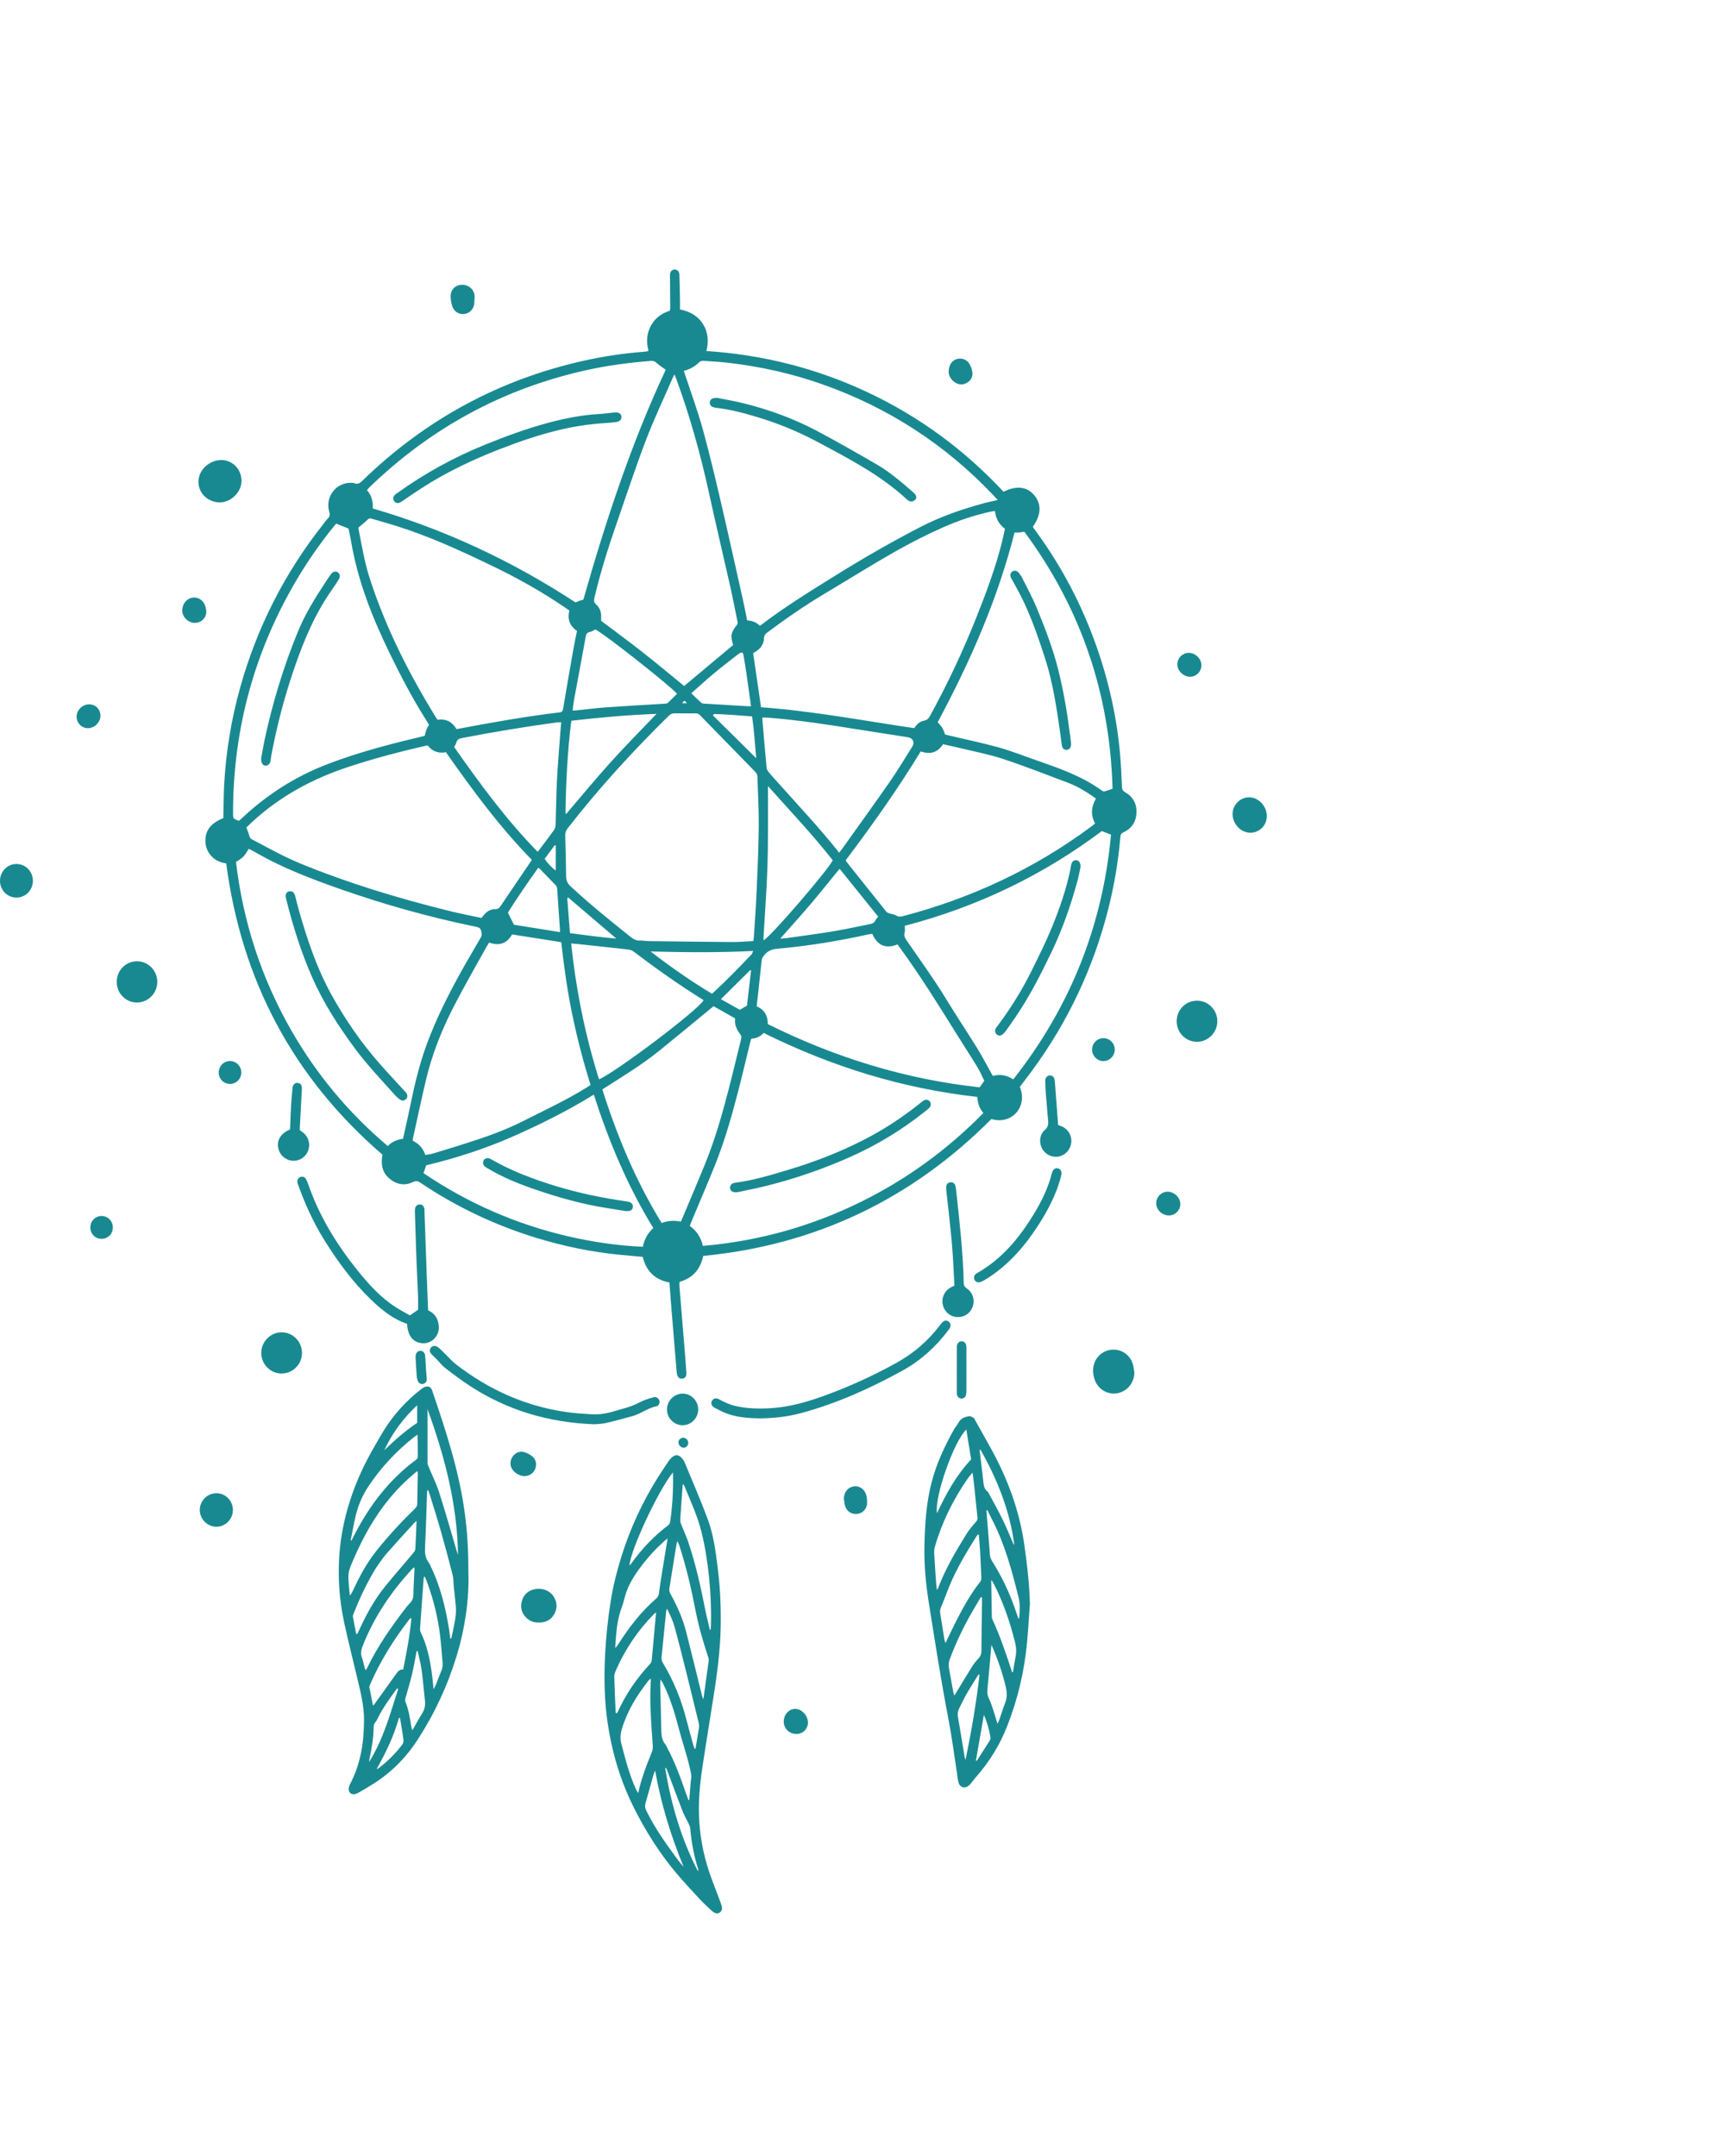 <svg xmlns="http://www.w3.org/2000/svg" width="64" height="80" viewBox="0 0 64 80" fill="none"><path d="M25.311 26.095C25.367 26.095 25.422 26.095 25.483 26.095C25.39 25.977 25.39 25.977 25.311 26.095ZM20.208 31.866C20.291 32.008 20.526 32.251 20.619 32.3C20.619 31.995 20.619 31.685 20.619 31.374C20.607 31.37 20.594 31.366 20.582 31.362C20.457 31.531 20.332 31.7 20.208 31.866ZM27.713 37.316C27.764 36.886 27.815 36.447 27.866 36.008C27.858 36.003 27.848 35.998 27.839 35.993C27.479 36.349 27.119 36.705 26.746 37.075C26.993 37.215 27.224 37.344 27.448 37.47C27.536 37.419 27.61 37.376 27.713 37.316ZM28.056 28.133C28.011 27.592 27.975 27.088 27.904 26.582C27.421 26.551 26.955 26.5 26.486 26.496C26.475 26.514 26.463 26.53 26.452 26.547C26.978 27.066 27.503 27.586 28.056 28.133ZM21.147 34.625C21.731 34.701 22.285 34.777 22.867 34.827C22.259 34.307 21.675 33.809 21.091 33.311C21.088 33.309 21.08 33.31 21.075 33.311C21.07 33.312 21.066 33.315 21.046 33.325C21.079 33.751 21.113 34.182 21.147 34.625ZM27.864 26.204C27.805 25.788 27.751 25.386 27.693 24.986C27.662 24.768 27.628 24.551 27.589 24.335C27.563 24.191 27.526 24.18 27.405 24.263C27.387 24.275 27.369 24.288 27.352 24.301C27.057 24.535 26.758 24.761 26.47 25.002C26.194 25.232 25.93 25.476 25.648 25.724C25.779 25.85 25.894 25.965 26.015 26.074C26.044 26.099 26.094 26.108 26.134 26.11C26.659 26.143 27.184 26.173 27.708 26.203C27.756 26.206 27.803 26.204 27.864 26.204ZM20.775 34.586C20.775 34.529 20.776 34.507 20.775 34.486C20.741 33.988 20.704 33.488 20.673 32.989C20.669 32.915 20.637 32.867 20.59 32.819C20.414 32.639 20.241 32.458 20.065 32.277C20.04 32.251 20.011 32.229 19.973 32.196C19.573 32.756 19.189 33.312 18.844 33.863C18.922 34.02 18.987 34.152 19.067 34.313C19.613 34.4 20.184 34.492 20.775 34.586ZM24.14 35.306C24.874 35.874 25.626 36.4 26.417 36.874C26.933 36.404 27.408 35.912 27.879 35.417C27.905 35.39 27.915 35.346 27.943 35.286C26.658 35.352 25.401 35.336 24.14 35.306ZM31.15 32.236C30.783 32.685 30.436 33.122 30.075 33.547C29.713 33.974 29.336 34.388 28.949 34.827C29.025 34.823 29.074 34.824 29.121 34.818C29.717 34.732 30.315 34.656 30.91 34.558C31.37 34.482 31.826 34.378 32.284 34.289C32.367 34.272 32.435 34.243 32.475 34.157C32.497 34.109 32.538 34.07 32.581 34.013C32.106 33.422 31.632 32.835 31.15 32.236ZM24.357 26.489C23.28 26.529 22.242 26.624 21.202 26.743C21.195 26.781 21.189 26.807 21.185 26.834C21.053 27.927 20.999 29.027 20.981 30.128C20.981 30.155 20.995 30.183 21.001 30.209C21.545 29.572 22.069 28.933 22.622 28.32C23.174 27.706 23.756 27.12 24.357 26.489ZM21.245 26.366C21.309 26.363 21.341 26.363 21.374 26.359C21.758 26.32 22.14 26.271 22.524 26.244C23.233 26.194 23.943 26.155 24.653 26.111C24.694 26.108 24.747 26.107 24.774 26.082C24.894 25.973 25.006 25.856 25.121 25.742C24.737 25.341 22.431 23.529 22.09 23.355C22.021 23.388 21.956 23.437 21.884 23.45C21.787 23.469 21.752 23.516 21.734 23.612C21.59 24.406 21.439 25.2 21.293 25.994C21.271 26.111 21.262 26.231 21.245 26.366ZM28.493 29.169C28.493 29.346 28.493 29.482 28.493 29.618C28.489 30.46 28.502 31.302 28.474 32.142C28.447 33.01 28.379 33.877 28.329 34.744C28.326 34.79 28.329 34.836 28.329 34.891C28.594 34.759 30.741 32.261 30.896 31.921C30.151 30.972 29.322 30.097 28.493 29.169ZM16.849 27.718C17.801 29.073 18.776 30.41 19.945 31.603C19.97 31.575 19.989 31.557 20.005 31.537C20.189 31.292 20.375 31.048 20.554 30.799C20.589 30.75 20.611 30.681 20.613 30.619C20.632 30.064 20.636 29.508 20.664 28.954C20.694 28.367 20.745 27.781 20.788 27.194C20.797 27.066 20.809 26.938 20.821 26.799C20.755 26.802 20.707 26.801 20.659 26.807C19.482 26.964 18.311 27.161 17.145 27.385C17.031 27.407 16.955 27.44 16.927 27.562C16.916 27.614 16.88 27.66 16.849 27.718ZM22.225 40.05C22.898 39.751 25.89 37.485 26.104 37.117C26.096 37.11 26.089 37.101 26.08 37.096C25.191 36.544 24.339 35.939 23.504 35.306C23.451 35.266 23.378 35.242 23.311 35.233C22.686 35.162 22.061 35.096 21.435 35.029C21.358 35.02 21.28 35.015 21.192 35.008C21.371 36.736 21.711 38.41 22.225 40.05ZM31.128 31.643C31.174 31.586 31.203 31.554 31.228 31.519C31.822 30.685 32.424 29.856 33.007 29.015C33.304 28.588 33.572 28.14 33.849 27.7C33.946 27.545 33.869 27.386 33.69 27.357C33.047 27.256 32.404 27.158 31.761 27.055C30.733 26.889 29.703 26.733 28.664 26.643C28.542 26.632 28.419 26.627 28.291 26.619C28.288 26.655 28.283 26.677 28.285 26.698C28.336 27.294 28.386 27.892 28.442 28.489C28.448 28.548 28.486 28.612 28.526 28.659C28.645 28.802 28.771 28.938 28.896 29.077C29.632 29.9 30.388 30.706 31.079 31.569C31.092 31.587 31.103 31.606 31.128 31.643ZM15.712 43.53C17.373 44.653 19.167 45.434 21.102 45.88C22.007 46.088 22.922 46.222 23.85 46.262C23.907 45.98 24.031 45.758 24.238 45.567C23.287 44.019 22.591 42.358 22.031 40.617C21.047 41.225 20.038 41.726 19.01 42.179C17.98 42.632 16.909 42.976 15.812 43.24C15.782 43.328 15.75 43.421 15.712 43.53ZM24.548 45.38C24.786 45.288 25.021 45.28 25.256 45.33C25.272 45.299 25.284 45.281 25.293 45.26C25.585 44.562 25.884 43.866 26.169 43.164C26.522 42.292 26.783 41.39 27.019 40.48C27.185 39.842 27.336 39.2 27.495 38.56C27.517 38.474 27.503 38.413 27.439 38.34C27.368 38.257 27.321 38.145 27.286 38.038C27.261 37.963 27.275 37.876 27.27 37.786C27.003 37.635 26.734 37.483 26.474 37.336C25.803 37.888 25.143 38.434 24.479 38.974C23.809 39.517 23.071 39.96 22.347 40.424C22.9 42.164 23.589 43.821 24.548 45.38ZM28.486 38C30.979 39.239 33.591 40.048 36.347 40.346C36.406 40.262 36.456 40.191 36.519 40.103C36.436 39.938 36.362 39.759 36.263 39.597C36.004 39.172 35.73 38.755 35.467 38.331C34.802 37.26 34.133 36.191 33.393 35.172C33.361 35.128 33.328 35.085 33.297 35.044C32.891 35.208 32.564 35.11 32.363 34.651C32.322 34.657 32.279 34.658 32.238 34.667C31.114 34.917 29.979 35.103 28.832 35.204C28.609 35.223 28.452 35.303 28.329 35.475C28.296 35.52 28.266 35.577 28.26 35.632C28.214 36.032 28.175 36.431 28.132 36.831C28.113 36.998 28.092 37.166 28.072 37.337C28.36 37.466 28.489 37.69 28.486 38ZM35.066 27.255C35.116 27.267 35.173 27.282 35.23 27.296C35.832 27.439 36.44 27.563 37.036 27.729C37.505 27.86 37.962 28.04 38.423 28.201C39.28 28.501 40.139 28.794 40.887 29.339C40.911 29.357 40.95 29.374 40.975 29.367C41.073 29.341 41.167 29.304 41.277 29.267C41.181 25.73 40.096 22.555 38.004 19.73C37.931 19.741 37.873 19.754 37.814 19.759C37.751 19.762 37.688 19.759 37.641 19.759C37.008 22.258 35.986 24.566 34.79 26.798C34.85 26.87 34.914 26.931 34.959 27.005C35.003 27.078 35.029 27.164 35.066 27.255ZM37.594 40.051C39.695 37.382 40.91 34.362 41.22 30.971C41.094 30.921 40.989 30.88 40.88 30.837C38.672 32.495 36.23 33.659 33.568 34.353C33.568 34.446 33.585 34.528 33.564 34.598C33.529 34.713 33.567 34.793 33.629 34.885C34.133 35.614 34.655 36.333 35.117 37.092C35.487 37.7 35.884 38.292 36.258 38.899C36.45 39.21 36.618 39.538 36.798 39.858C36.808 39.876 36.82 39.894 36.838 39.923C37.101 39.848 37.351 39.894 37.594 40.051ZM15.783 42.857C15.89 42.836 15.983 42.827 16.07 42.801C16.475 42.679 16.879 42.553 17.282 42.426C18.013 42.195 18.734 41.941 19.421 41.593C20.202 41.197 20.997 40.828 21.745 40.367C21.799 40.334 21.853 40.298 21.912 40.26C21.639 39.391 21.413 38.519 21.23 37.636C21.048 36.753 20.922 35.861 20.823 34.96C20.21 34.864 19.607 34.769 18.999 34.673C18.803 35.02 18.513 35.105 18.148 34.975C18.116 35.026 18.084 35.071 18.058 35.118C17.66 35.838 17.249 36.551 16.87 37.28C16.406 38.173 16.031 39.105 15.8 40.089C15.631 40.806 15.479 41.526 15.32 42.245C15.314 42.27 15.317 42.298 15.315 42.328C15.542 42.436 15.694 42.608 15.783 42.857ZM25.029 13.896C25.001 13.939 24.987 13.957 24.979 13.976C24.638 14.762 24.269 15.536 23.964 16.335C23.576 17.35 23.239 18.385 22.881 19.412C22.564 20.325 22.273 21.247 22.052 22.19C22.028 22.291 22.037 22.359 22.12 22.432C22.259 22.553 22.313 22.72 22.303 22.906C22.301 22.95 22.303 22.993 22.303 23.035C22.828 23.431 23.355 23.819 23.87 24.224C24.383 24.627 24.885 25.048 25.383 25.454C25.986 24.95 26.591 24.443 27.2 23.934C27.095 23.586 27.113 23.48 27.34 23.187C27.377 23.14 27.369 23.099 27.359 23.05C27.272 22.63 27.193 22.208 27.099 21.79C26.836 20.622 26.559 19.457 26.303 18.286C25.992 16.861 25.602 15.46 25.102 14.091C25.081 14.035 25.06 13.98 25.029 13.896ZM40.661 29.633C40.613 29.598 40.575 29.568 40.535 29.541C40.25 29.347 39.955 29.17 39.634 29.049C38.827 28.743 38.021 28.428 37.203 28.158C36.688 27.987 36.152 27.887 35.625 27.759C35.415 27.708 35.203 27.663 34.989 27.616C34.781 27.935 34.496 28.001 34.16 27.883C33.303 29.29 32.357 30.619 31.379 31.919C31.391 31.944 31.394 31.961 31.404 31.974C31.898 32.595 32.392 33.216 32.889 33.834C32.916 33.868 32.968 33.882 33.012 33.896C33.089 33.922 33.178 33.924 33.243 33.966C33.332 34.022 33.412 34.019 33.504 33.994C36.037 33.327 38.374 32.24 40.488 30.669C40.535 30.635 40.578 30.597 40.628 30.557C40.46 30.237 40.486 29.932 40.661 29.633ZM12.473 19.429C12.427 19.484 12.38 19.538 12.336 19.593C11.868 20.18 11.437 20.793 11.051 21.439C9.447 24.126 8.645 27.04 8.646 30.18C8.646 30.372 8.647 30.372 8.83 30.448C8.838 30.451 8.85 30.45 8.873 30.453C8.918 30.41 8.971 30.363 9.022 30.316C9.944 29.458 10.988 28.798 12.161 28.35C13.213 27.948 14.297 27.654 15.391 27.393C15.516 27.364 15.641 27.332 15.757 27.304C15.78 27.218 15.793 27.147 15.819 27.082C15.844 27.017 15.882 26.956 15.915 26.895C15.893 26.856 15.875 26.822 15.855 26.79C15.329 25.967 14.876 25.101 14.449 24.223C13.809 22.906 13.273 21.551 13.027 20.094C12.999 19.928 12.96 19.763 12.93 19.614C12.77 19.55 12.631 19.493 12.473 19.429ZM13.294 19.581C13.306 19.642 13.319 19.723 13.335 19.803C13.445 20.353 13.539 20.906 13.711 21.441C14.308 23.293 15.18 25.011 16.197 26.658C16.208 26.676 16.225 26.689 16.243 26.71C16.554 26.66 16.781 26.791 16.933 27.048C16.952 27.049 16.957 27.051 16.962 27.05C18.226 26.812 19.492 26.584 20.769 26.433C20.861 26.422 20.879 26.372 20.893 26.292C21.019 25.544 21.148 24.797 21.28 24.05C21.317 23.835 21.365 23.622 21.408 23.412C21.13 23.22 21.047 22.966 21.123 22.655C21.062 22.613 21.009 22.575 20.956 22.538C20.099 21.953 19.198 21.449 18.265 21C17.104 20.441 15.935 19.9 14.703 19.516C14.403 19.421 14.099 19.338 13.797 19.249C13.745 19.233 13.698 19.224 13.649 19.273C13.544 19.374 13.429 19.464 13.294 19.581ZM19.732 31.906C18.537 30.685 17.528 29.315 16.544 27.911C16.27 27.964 16.04 27.884 15.876 27.667C15.85 27.666 15.838 27.662 15.828 27.664C14.848 27.887 13.879 28.142 12.924 28.457C11.591 28.897 10.378 29.551 9.339 30.515C9.269 30.581 9.199 30.649 9.141 30.706C9.183 30.822 9.227 30.918 9.252 31.018C9.268 31.085 9.3 31.124 9.357 31.151C9.397 31.169 9.435 31.191 9.473 31.211C10.012 31.495 10.544 31.793 11.108 32.026C12.901 32.766 14.749 33.324 16.627 33.791C17.037 33.894 17.452 33.973 17.864 34.062C17.898 34.019 17.924 33.984 17.951 33.951C18.063 33.819 18.202 33.733 18.374 33.736C18.477 33.737 18.527 33.688 18.579 33.61C18.93 33.087 19.285 32.566 19.639 32.044C19.666 32.004 19.693 31.963 19.732 31.906ZM33.917 27.018C34.01 26.883 34.125 26.767 34.286 26.739C34.406 26.718 34.459 26.649 34.511 26.553C35.154 25.377 35.724 24.168 36.22 22.921C36.583 22.009 36.929 21.089 37.17 20.133C37.213 19.964 37.247 19.793 37.285 19.622C37.061 19.455 36.946 19.239 36.914 18.961C36.851 18.97 36.799 18.976 36.748 18.987C36.146 19.117 35.563 19.315 35.002 19.562C34.383 19.837 33.775 20.146 33.184 20.482C32.309 20.979 31.456 21.517 30.59 22.032C29.854 22.47 29.153 22.959 28.466 23.47C28.39 23.526 28.349 23.582 28.346 23.683C28.338 23.881 28.24 24.038 28.079 24.151C28.035 24.182 27.988 24.208 27.943 24.236C28.041 24.906 28.137 25.568 28.235 26.243C30.143 26.381 32.015 26.738 33.917 27.018ZM26.079 46.23C28.133 46.053 30.077 45.512 31.922 44.605C33.626 43.768 35.144 42.666 36.485 41.298C36.334 41.123 36.271 40.928 36.26 40.702C33.468 40.391 30.838 39.571 28.333 38.328C28.198 38.472 28.045 38.533 27.875 38.542C27.861 38.581 27.851 38.606 27.844 38.632C27.689 39.267 27.54 39.904 27.375 40.537C27.138 41.452 26.878 42.361 26.525 43.238C26.247 43.93 25.951 44.616 25.663 45.305C25.638 45.364 25.618 45.425 25.593 45.492C25.852 45.673 26.005 45.921 26.079 46.23ZM27.951 34.919C27.958 34.855 27.967 34.807 27.97 34.759C28.004 34.21 28.047 33.662 28.07 33.112C28.106 32.294 28.143 31.474 28.151 30.655C28.157 30.045 28.118 29.435 28.102 28.825C28.1 28.739 28.061 28.68 28.006 28.624C27.326 27.928 26.646 27.233 25.968 26.535C25.917 26.483 25.862 26.468 25.794 26.469C25.538 26.471 25.283 26.473 25.029 26.468C24.939 26.466 24.877 26.496 24.814 26.558C23.48 27.869 22.218 29.248 21.066 30.729C21.002 30.812 20.969 30.892 20.971 30.998C20.986 31.505 20.999 32.011 21.004 32.517C21.006 32.67 21.054 32.78 21.169 32.888C21.886 33.554 22.647 34.166 23.41 34.776C23.513 34.859 23.617 34.904 23.75 34.901C23.863 34.898 23.977 34.919 24.091 34.921C25.117 34.934 26.143 34.948 27.168 34.955C27.423 34.956 27.677 34.932 27.951 34.919ZM8.756 31.984C9.019 34.207 9.695 36.286 10.8 38.22C11.742 39.869 12.938 41.3 14.388 42.526C14.545 42.356 14.738 42.288 14.953 42.254C15.044 41.837 15.139 41.431 15.223 41.022C15.379 40.252 15.561 39.489 15.833 38.749C16.184 37.798 16.638 36.898 17.129 36.016C17.356 35.608 17.596 35.209 17.827 34.805C17.852 34.76 17.88 34.703 17.873 34.657C17.839 34.436 17.822 34.423 17.606 34.376C17.585 34.372 17.564 34.369 17.542 34.364C15.888 34.02 14.263 33.564 12.668 33.005C11.571 32.62 10.483 32.211 9.471 31.622C9.393 31.575 9.311 31.536 9.232 31.495C9.052 31.787 9.023 31.817 8.756 31.984ZM21.643 22.251C22.477 19.321 23.418 16.455 24.699 13.721C24.576 13.631 24.457 13.554 24.353 13.46C24.289 13.402 24.228 13.385 24.148 13.392C23.324 13.456 22.508 13.565 21.701 13.747C18.637 14.437 15.977 15.888 13.707 18.081C13.677 18.111 13.651 18.145 13.615 18.186C13.788 18.385 13.848 18.619 13.829 18.867C16.519 19.65 19.013 20.824 21.354 22.354C21.398 22.335 21.447 22.31 21.498 22.292C21.548 22.275 21.601 22.263 21.643 22.251ZM25.369 13.76C25.396 13.84 25.418 13.902 25.439 13.964C25.652 14.617 25.891 15.262 26.073 15.923C26.321 16.817 26.533 17.721 26.744 18.625C27.023 19.823 27.288 21.026 27.557 22.227C27.616 22.488 27.666 22.752 27.721 23.021C27.91 23.026 28.064 23.1 28.19 23.214C28.22 23.198 28.236 23.192 28.248 23.183C29.098 22.531 30.006 21.971 30.913 21.406C31.976 20.742 33.059 20.116 34.172 19.543C34.921 19.157 35.711 18.889 36.519 18.668C36.673 18.627 36.831 18.596 37.016 18.554C36.959 18.491 36.922 18.447 36.882 18.405C35.078 16.493 32.939 15.11 30.474 14.247C29.351 13.854 28.198 13.597 27.02 13.462C26.713 13.426 26.404 13.409 26.095 13.389C26.047 13.387 25.983 13.402 25.949 13.434C25.789 13.59 25.608 13.704 25.369 13.76ZM26.091 46.602C25.98 47.099 25.715 47.416 25.209 47.568C25.209 47.628 25.205 47.693 25.21 47.757C25.278 48.591 25.348 49.425 25.416 50.258C25.434 50.478 25.448 50.697 25.464 50.917C25.466 50.95 25.467 50.984 25.462 51.016C25.448 51.095 25.4 51.143 25.321 51.155C25.244 51.167 25.178 51.139 25.145 51.067C25.122 51.019 25.11 50.962 25.105 50.909C25.035 50.064 24.965 49.22 24.896 48.376C24.875 48.118 24.857 47.861 24.837 47.589C24.307 47.489 23.972 47.17 23.847 46.637C23.556 46.611 23.276 46.587 22.996 46.56C21.956 46.458 20.936 46.247 19.936 45.944C18.386 45.473 16.935 44.787 15.588 43.88C15.503 43.823 15.439 43.804 15.338 43.854C15.044 44 14.754 43.966 14.493 43.769C14.233 43.572 14.13 43.298 14.173 42.97C14.179 42.932 14.184 42.894 14.19 42.845C10.894 40.004 8.964 36.402 8.393 32.036C8.147 32.003 7.931 31.9 7.778 31.688C7.68 31.551 7.627 31.397 7.622 31.227C7.61 30.821 7.811 30.549 8.288 30.355C8.288 30.305 8.288 30.247 8.289 30.188C8.297 29.83 8.298 29.473 8.317 29.116C8.383 27.891 8.582 26.689 8.912 25.509C9.534 23.284 10.559 21.266 11.985 19.46C12.046 19.382 12.103 19.301 12.171 19.23C12.239 19.158 12.245 19.09 12.216 18.994C12.05 18.438 12.473 17.89 13.044 17.915C13.076 17.916 13.112 17.914 13.14 17.927C13.273 17.987 13.355 17.924 13.45 17.832C15.78 15.57 18.52 14.082 21.673 13.382C22.406 13.219 23.146 13.108 23.894 13.052C23.932 13.05 23.97 13.044 24.007 13.038C24.022 13.035 24.036 13.025 24.06 13.013C23.978 12.7 23.986 12.394 24.141 12.103C24.295 11.81 24.539 11.629 24.853 11.528C24.857 11.49 24.866 11.453 24.866 11.416C24.863 11.031 24.86 10.646 24.857 10.261C24.857 10.238 24.854 10.216 24.856 10.195C24.864 10.081 24.925 10.008 25.019 10.001C25.118 9.993 25.201 10.063 25.206 10.186C25.219 10.515 25.222 10.845 25.229 11.175C25.231 11.279 25.229 11.383 25.229 11.484C26.021 11.627 26.401 12.291 26.209 13.025C28.306 13.163 30.311 13.668 32.215 14.568C34.122 15.469 35.794 16.701 37.232 18.247C37.716 18.005 38.11 18.056 38.381 18.386C38.648 18.713 38.63 19.112 38.318 19.548C38.367 19.617 38.419 19.692 38.472 19.766C39.4 21.043 40.126 22.428 40.657 23.917C41.131 25.244 41.436 26.609 41.559 28.014C41.593 28.408 41.609 28.805 41.627 29.2C41.632 29.292 41.655 29.346 41.74 29.394C42.031 29.559 42.179 29.821 42.165 30.156C42.152 30.491 41.987 30.745 41.683 30.883C41.569 30.934 41.571 31.016 41.563 31.107C41.487 31.975 41.342 32.831 41.132 33.675C40.58 35.885 39.632 37.904 38.288 39.731C38.142 39.93 37.992 40.125 37.843 40.322C37.84 40.325 37.84 40.331 37.839 40.337C38.136 41.053 37.549 41.751 36.783 41.522C33.819 44.501 30.259 46.197 26.091 46.602Z" fill="#198991"></path><path d="M14.258 53.812C14.643 53.438 15.043 53.088 15.478 52.795C15.478 52.579 15.478 52.374 15.478 52.143C14.954 52.634 14.55 53.18 14.258 53.812ZM13.978 65.632C14.008 65.631 14.02 65.634 14.026 65.629C14.368 65.365 14.678 65.069 14.935 64.718C14.966 64.677 14.975 64.605 14.968 64.551C14.943 64.35 14.908 64.15 14.875 63.95C14.864 63.882 14.852 63.814 14.84 63.746C14.827 63.744 14.815 63.742 14.802 63.741C14.617 64.407 14.322 65.025 13.978 65.632ZM14.773 62.668C14.764 62.662 14.755 62.654 14.745 62.647C14.724 62.67 14.7 62.691 14.682 62.717C14.449 63.042 14.212 63.363 14.032 63.724C14.003 63.783 13.976 63.847 13.933 63.894C13.874 63.956 13.863 64.024 13.862 64.103C13.856 64.49 13.794 64.869 13.711 65.246C13.704 65.279 13.703 65.313 13.693 65.382C14.23 64.521 14.479 63.586 14.773 62.668ZM15.496 61.267C15.484 61.267 15.471 61.267 15.458 61.268C15.399 61.564 15.35 61.862 15.28 62.155C15.209 62.449 15.117 62.737 15.039 63.028C15.029 63.063 15.028 63.107 15.041 63.139C15.157 63.432 15.21 63.74 15.257 64.05C15.263 64.089 15.277 64.127 15.298 64.205C15.433 63.971 15.542 63.769 15.663 63.575C15.755 63.428 15.785 63.275 15.766 63.105C15.723 62.722 15.693 62.338 15.641 61.957C15.609 61.724 15.545 61.497 15.496 61.267ZM15.263 60.054C15.251 60.05 15.241 60.046 15.231 60.041C15.213 60.06 15.194 60.078 15.178 60.098C14.599 60.851 14.098 61.651 13.721 62.528C13.709 62.556 13.702 62.592 13.707 62.621C13.748 62.84 13.793 63.057 13.838 63.283C13.86 63.267 13.874 63.259 13.883 63.248C14.154 62.871 14.426 62.493 14.695 62.115C14.76 62.023 14.826 61.937 14.958 61.948C15.087 61.313 15.204 60.689 15.263 60.054ZM15.758 58.505C15.749 58.507 15.739 58.509 15.729 58.51C15.726 58.529 15.72 58.548 15.719 58.567C15.673 59.187 15.627 59.807 15.585 60.428C15.581 60.479 15.592 60.538 15.615 60.584C15.831 61.023 15.933 61.494 16.006 61.974C16.039 62.194 16.057 62.416 16.087 62.678C16.125 62.607 16.148 62.572 16.163 62.534C16.236 62.351 16.303 62.164 16.38 61.983C16.421 61.882 16.43 61.783 16.419 61.676C16.398 61.452 16.381 61.227 16.361 61.002C16.292 60.197 16.112 59.418 15.829 58.663C15.809 58.608 15.782 58.558 15.758 58.505ZM15.862 52.29C15.862 52.955 15.861 53.621 15.863 54.287C15.863 54.334 15.886 54.382 15.903 54.426C16.035 54.746 16.191 55.057 16.296 55.385C16.527 56.107 16.733 56.838 16.948 57.563C16.961 57.609 16.978 57.653 16.993 57.696C16.965 55.817 16.497 54.035 15.862 52.29ZM15.492 53.234C15.431 53.276 15.403 53.292 15.378 53.311C14.71 53.839 14.133 54.449 13.66 55.166C13.423 55.526 13.269 55.909 13.178 56.325C13.167 56.374 13.155 56.421 13.146 56.469C13.101 56.697 13.056 56.925 13.011 57.152C13.022 57.155 13.031 57.158 13.042 57.162C13.075 57.094 13.109 57.027 13.144 56.96C13.71 55.857 14.445 54.897 15.443 54.16C15.47 54.14 15.501 54.101 15.501 54.072C15.502 53.804 15.496 53.537 15.492 53.234ZM15.379 58.178C15.37 58.174 15.359 58.17 15.35 58.166C15.327 58.188 15.302 58.209 15.28 58.233C14.51 59.069 13.88 59.995 13.461 61.063C13.401 61.214 13.372 61.349 13.428 61.504C13.47 61.623 13.493 61.749 13.526 61.87C13.534 61.903 13.551 61.933 13.57 61.979C13.592 61.942 13.605 61.925 13.614 61.906C14.011 61.08 14.533 60.338 15.09 59.618C15.163 59.524 15.268 59.445 15.309 59.339C15.352 59.233 15.336 59.101 15.342 58.98C15.356 58.713 15.367 58.445 15.379 58.178ZM15.454 56.434C15.4 56.482 15.375 56.501 15.354 56.525C15.035 56.877 14.713 57.226 14.399 57.584C14.156 57.86 13.948 58.162 13.77 58.485C13.522 58.931 13.306 59.392 13.122 59.869C13.109 59.905 13.086 59.945 13.092 59.978C13.13 60.197 13.174 60.416 13.218 60.641C13.247 60.624 13.26 60.621 13.264 60.613C13.286 60.569 13.307 60.524 13.328 60.48C13.587 59.914 13.882 59.37 14.272 58.886C14.616 58.461 14.977 58.05 15.328 57.631C15.364 57.588 15.406 57.532 15.409 57.479C15.429 57.145 15.439 56.81 15.454 56.434ZM16.706 60.798C16.718 60.8 16.73 60.8 16.741 60.801C16.762 60.709 16.784 60.617 16.803 60.524C16.866 60.218 16.941 59.912 16.911 59.595C16.889 59.354 16.86 59.114 16.836 58.873C16.821 58.726 16.827 58.574 16.791 58.433C16.655 57.895 16.511 57.36 16.36 56.826C16.227 56.362 16.081 55.901 15.94 55.44C15.924 55.386 15.898 55.336 15.877 55.283C15.85 55.314 15.846 55.335 15.845 55.355C15.822 56.037 15.804 56.718 15.77 57.4C15.759 57.616 15.772 57.812 15.911 57.986C15.941 58.024 15.957 58.073 15.979 58.117C16.334 58.85 16.526 59.632 16.657 60.431C16.677 60.554 16.69 60.676 16.706 60.798ZM15.49 54.586C15.444 54.62 15.417 54.637 15.393 54.657C15.06 54.933 14.755 55.237 14.477 55.57C13.901 56.263 13.468 57.041 13.113 57.867C12.906 58.348 12.908 58.349 12.947 58.885C12.955 58.989 12.968 59.094 12.978 59.199C13.031 59.151 13.054 59.103 13.077 59.054C13.323 58.532 13.587 58.021 13.947 57.567C14.398 57.001 14.887 56.472 15.405 55.968C15.458 55.917 15.479 55.869 15.48 55.799C15.485 55.425 15.494 55.05 15.501 54.676C15.502 54.655 15.496 54.634 15.49 54.586ZM17.378 58.352C17.408 59.302 17.265 60.374 16.95 61.417C16.613 62.533 16.127 63.58 15.492 64.557C15.033 65.265 14.451 65.834 13.733 66.263C13.598 66.344 13.463 66.427 13.326 66.505C13.28 66.532 13.229 66.558 13.177 66.57C13.025 66.604 12.919 66.507 12.938 66.349C12.945 66.296 12.966 66.243 12.991 66.195C13.381 65.451 13.505 64.648 13.506 63.819C13.508 63.285 13.374 62.774 13.253 62.26C13.089 61.571 12.915 60.884 12.766 60.191C12.591 59.376 12.533 58.547 12.589 57.714C12.637 57.015 12.777 56.331 12.992 55.664C13.22 54.956 13.534 54.286 13.909 53.645C14.011 53.47 14.108 53.292 14.214 53.12C14.592 52.499 15.073 51.973 15.644 51.531C15.682 51.502 15.726 51.475 15.771 51.46C15.892 51.42 15.99 51.467 16.031 51.588C16.535 53.065 17.024 54.546 17.238 56.103C17.331 56.783 17.378 57.444 17.378 58.352Z" fill="#198991"></path><path d="M24.71 65.599C24.7 65.603 24.689 65.608 24.678 65.611C24.901 66.942 25.268 68.226 25.893 69.428C25.906 69.405 25.911 69.383 25.905 69.365C25.747 68.865 25.652 68.354 25.606 67.832C25.601 67.774 25.573 67.717 25.548 67.664C25.477 67.516 25.39 67.375 25.331 67.223C25.139 66.733 24.959 66.237 24.773 65.745C24.755 65.696 24.732 65.647 24.71 65.599ZM24.306 65.701C24.287 65.749 24.262 65.795 24.248 65.844C24.148 66.198 24.054 66.553 23.95 66.906C23.92 67.009 23.932 67.092 23.979 67.187C24.3 67.842 24.72 68.43 25.149 69.012C25.215 69.102 25.291 69.184 25.362 69.27C24.888 68.117 24.527 66.937 24.306 65.701ZM24.968 54.633C24.418 55.304 23.365 57.574 23.358 58.09C23.376 58.069 23.392 58.054 23.404 58.038C23.798 57.486 24.256 56.999 24.796 56.591C24.832 56.563 24.857 56.503 24.866 56.454C24.889 56.314 24.904 56.171 24.918 56.029C24.966 55.575 24.979 55.12 24.968 54.633ZM25.544 66.796C25.554 66.794 25.564 66.79 25.574 66.788C25.591 66.57 25.608 66.351 25.625 66.133C25.633 66.039 25.66 65.943 25.645 65.854C25.611 65.655 25.561 65.457 25.508 65.262C25.408 64.902 25.293 64.547 25.198 64.186C25.041 63.59 24.869 63.001 24.59 62.449C24.572 62.414 24.548 62.38 24.508 62.318C24.502 62.407 24.493 62.461 24.495 62.515C24.508 63.081 24.525 63.647 24.535 64.213C24.538 64.405 24.563 64.584 24.692 64.735C24.716 64.763 24.726 64.802 24.745 64.836C25.042 65.383 25.25 65.967 25.454 66.553C25.483 66.634 25.514 66.715 25.544 66.796ZM26.337 60.475C26.347 60.473 26.358 60.472 26.367 60.47C26.37 60.418 26.375 60.365 26.376 60.312C26.393 59.713 26.368 59.114 26.306 58.517C26.247 57.954 26.162 57.395 26.026 56.845C25.876 56.239 25.612 55.678 25.376 55.104C25.371 55.093 25.355 55.086 25.342 55.076C25.335 55.092 25.328 55.101 25.328 55.11C25.297 55.538 25.265 55.965 25.238 56.393C25.234 56.45 25.252 56.511 25.273 56.565C25.355 56.775 25.453 56.978 25.526 57.19C25.811 58.028 26.001 58.892 26.172 59.76C26.22 59.999 26.282 60.236 26.337 60.475ZM22.843 63.563C22.858 63.565 22.872 63.568 22.887 63.57C22.898 63.554 22.91 63.538 22.919 63.52C23.221 62.86 23.623 62.27 24.116 61.744C24.167 61.69 24.178 61.635 24.184 61.568C24.224 61.108 24.266 60.648 24.309 60.189C24.319 60.077 24.33 59.965 24.343 59.827C24.301 59.861 24.279 59.875 24.261 59.893C23.669 60.496 23.201 61.185 22.859 61.962C22.825 62.041 22.788 62.13 22.79 62.213C22.801 62.663 22.824 63.113 22.843 63.563ZM25.773 64.891C25.783 64.888 25.794 64.886 25.804 64.884C25.847 64.624 25.893 64.365 25.933 64.104C25.942 64.046 25.935 63.983 25.922 63.926C25.752 63.227 25.581 62.528 25.407 61.831C25.287 61.351 25.166 60.872 25.036 60.395C24.971 60.157 24.87 59.933 24.747 59.692C24.731 59.741 24.717 59.765 24.715 59.79C24.657 60.358 24.601 60.928 24.544 61.497C24.537 61.578 24.558 61.646 24.6 61.714C24.991 62.362 25.271 63.056 25.462 63.789C25.544 64.108 25.633 64.426 25.72 64.744C25.734 64.794 25.755 64.842 25.773 64.891ZM24.769 57.083C24.715 57.126 24.689 57.145 24.665 57.166C24.343 57.455 24.05 57.771 23.789 58.118C23.538 58.453 23.312 58.8 23.195 59.209C23.156 59.347 23.126 59.487 23.076 59.62C22.939 59.978 22.882 60.352 22.854 60.731C22.843 60.871 22.833 61.01 22.823 61.15C22.894 61.088 22.937 61.014 22.983 60.943C23.365 60.344 23.801 59.791 24.336 59.325C24.409 59.263 24.439 59.194 24.45 59.101C24.481 58.856 24.521 58.612 24.56 58.367C24.627 57.95 24.695 57.533 24.769 57.083ZM26.082 63.041C26.097 63.019 26.102 63.015 26.102 63.01C26.166 62.547 26.232 62.085 26.294 61.621C26.3 61.581 26.289 61.535 26.277 61.495C26.095 60.941 25.928 60.383 25.816 59.811C25.653 58.974 25.465 58.143 25.198 57.333C25.183 57.29 25.163 57.248 25.141 57.192C25.123 57.221 25.11 57.233 25.107 57.248C25.016 57.812 24.926 58.377 24.834 58.942C24.822 59.017 24.841 59.078 24.877 59.144C25.122 59.587 25.328 60.048 25.455 60.54C25.654 61.318 25.842 62.098 26.035 62.876C26.047 62.928 26.064 62.977 26.082 63.041ZM24.143 62.282C24.1 62.322 24.075 62.34 24.057 62.363C23.632 62.905 23.274 63.481 23.073 64.153C23.015 64.347 23.003 64.523 23.055 64.714C23.205 65.282 23.349 65.852 23.595 66.388C23.613 66.428 23.637 66.465 23.677 66.535C23.797 65.981 23.988 65.497 24.184 65.014C24.212 64.946 24.223 64.865 24.22 64.791C24.211 64.583 24.189 64.375 24.176 64.166C24.141 63.595 24.107 63.024 24.143 62.452C24.146 62.405 24.143 62.358 24.143 62.282ZM26.741 60.087C26.747 60.908 26.651 61.799 26.515 62.686C26.366 63.659 26.201 64.63 26.056 65.604C25.958 66.262 25.899 66.925 25.944 67.593C25.994 68.341 26.153 69.062 26.419 69.76C26.519 70.021 26.618 70.284 26.716 70.546C26.74 70.613 26.767 70.68 26.783 70.749C26.803 70.836 26.776 70.914 26.702 70.967C26.63 71.018 26.556 71.005 26.488 70.961C26.447 70.935 26.408 70.904 26.373 70.87C26.234 70.738 26.092 70.61 25.962 70.469C25.669 70.153 25.372 69.838 25.094 69.507C24.455 68.745 23.928 67.908 23.486 67.012C22.996 66.016 22.691 64.965 22.535 63.871C22.421 63.064 22.409 62.249 22.448 61.433C22.482 60.751 22.552 60.072 22.66 59.4C22.75 58.835 22.89 58.28 23.062 57.734C23.388 56.702 23.837 55.727 24.412 54.814C24.54 54.61 24.677 54.411 24.811 54.211C24.831 54.178 24.858 54.151 24.883 54.122C25.039 53.949 25.186 53.955 25.329 54.142C25.359 54.18 25.385 54.224 25.404 54.269C25.692 54.969 25.996 55.663 26.259 56.373C26.467 56.936 26.548 57.535 26.623 58.13C26.702 58.754 26.744 59.379 26.741 60.087Z" fill="#198991"></path><path d="M36.206 65.339C36.233 65.327 36.247 65.327 36.251 65.32C36.408 65.077 36.565 64.834 36.719 64.589C36.74 64.555 36.754 64.505 36.748 64.467C36.703 64.18 36.62 63.904 36.504 63.631C36.405 64.196 36.306 64.762 36.206 65.339ZM36.38 53.794C36.367 53.796 36.355 53.799 36.344 53.801C36.391 54.193 36.44 54.586 36.483 54.978C36.498 55.117 36.515 55.249 36.635 55.342C36.66 55.361 36.675 55.394 36.69 55.422C36.863 55.746 37.044 56.066 37.205 56.396C37.345 56.681 37.462 56.977 37.59 57.268C37.598 57.286 37.613 57.301 37.633 57.33C37.467 56.046 36.997 54.893 36.38 53.794ZM36.342 62.144C36.329 62.141 36.316 62.137 36.303 62.134C36.16 62.366 36.012 62.595 35.875 62.832C35.769 63.017 35.676 63.21 35.581 63.402C35.529 63.508 35.523 63.617 35.546 63.738C35.633 64.224 35.709 64.714 35.79 65.201C35.795 65.235 35.811 65.266 35.821 65.299C36.041 64.25 36.219 63.201 36.342 62.144ZM36.785 61.034C36.781 61.077 36.776 61.119 36.772 61.161C36.727 61.67 36.684 62.18 36.635 62.688C36.623 62.807 36.633 62.908 36.687 63.019C36.763 63.17 36.812 63.335 36.866 63.495C36.914 63.64 36.955 63.788 37.009 63.964C37.042 63.889 37.066 63.842 37.084 63.792C37.154 63.59 37.215 63.384 37.292 63.185C37.365 62.998 37.367 62.819 37.322 62.624C37.197 62.077 37.013 61.55 36.785 61.034ZM35.852 53.045C35.387 53.483 34.664 55.548 34.764 56.148C35.101 55.425 35.476 54.746 36.03 54.152C35.974 53.803 35.915 53.431 35.852 53.045ZM37.551 62.049C37.562 62.048 37.572 62.047 37.582 62.046C37.614 61.857 37.641 61.667 37.679 61.48C37.718 61.286 37.703 61.103 37.654 60.912C37.46 60.149 37.205 59.409 36.84 58.711C36.827 58.687 36.806 58.667 36.776 58.627C36.783 59.104 36.789 59.554 36.798 60.004C36.798 60.04 36.814 60.078 36.83 60.112C37.101 60.699 37.308 61.312 37.511 61.927C37.524 61.968 37.538 62.008 37.551 62.049ZM36.635 56.038C36.623 56.041 36.611 56.045 36.599 56.048C36.603 56.105 36.607 56.163 36.611 56.22C36.651 56.707 36.692 57.196 36.727 57.684C36.733 57.77 36.756 57.841 36.801 57.913C37.166 58.495 37.462 59.112 37.682 59.765C37.715 59.863 37.751 59.959 37.79 60.072C37.805 60.04 37.815 60.027 37.816 60.013C37.837 59.766 37.852 59.522 37.791 59.276C37.548 58.3 37.29 57.329 36.829 56.428C36.763 56.299 36.699 56.168 36.635 56.038ZM36.434 59.275C36.42 59.27 36.406 59.265 36.392 59.261C36.29 59.434 36.186 59.607 36.085 59.78C35.757 60.345 35.477 60.933 35.245 61.544C35.201 61.661 35.184 61.776 35.208 61.899C35.263 62.19 35.313 62.483 35.366 62.774C35.374 62.815 35.389 62.854 35.406 62.914C35.432 62.875 35.447 62.854 35.461 62.832C35.657 62.509 35.849 62.184 36.05 61.864C36.118 61.753 36.199 61.647 36.289 61.553C36.371 61.47 36.411 61.383 36.412 61.264C36.416 60.654 36.426 60.044 36.434 59.435C36.434 59.381 36.434 59.328 36.434 59.275ZM36.315 56.944C36.303 56.942 36.292 56.941 36.28 56.941C36.264 56.961 36.245 56.98 36.231 57.002C35.861 57.592 35.5 58.188 35.232 58.834C35.121 59.103 35.025 59.378 34.91 59.645C34.877 59.721 34.871 59.79 34.883 59.867C34.936 60.192 34.987 60.518 35.041 60.843C35.047 60.878 35.061 60.911 35.079 60.967C35.201 60.714 35.308 60.48 35.425 60.251C35.699 59.713 35.981 59.179 36.358 58.705C36.404 58.647 36.411 58.59 36.408 58.523C36.393 58.215 36.383 57.907 36.366 57.599C36.353 57.38 36.332 57.162 36.315 56.944ZM36.082 54.643C36.038 54.697 36.02 54.716 36.003 54.737C35.966 54.784 35.926 54.83 35.892 54.879C35.357 55.656 34.944 56.493 34.682 57.404C34.664 57.472 34.654 57.546 34.658 57.615C34.681 58.016 34.709 58.416 34.737 58.816C34.74 58.867 34.751 58.917 34.763 58.999C34.791 58.95 34.804 58.933 34.81 58.914C35.081 58.203 35.465 57.551 35.864 56.91C35.962 56.753 36.085 56.611 36.207 56.471C36.251 56.421 36.273 56.38 36.266 56.314C36.221 55.898 36.181 55.484 36.137 55.068C36.123 54.938 36.104 54.808 36.082 54.643ZM38.211 59.512C38.175 60 38.148 60.489 38.102 60.975C38 62.043 37.753 63.076 37.359 64.072C37.086 64.762 36.702 65.384 36.211 65.937C36.157 65.999 36.109 66.066 36.058 66.129C36.023 66.172 35.99 66.217 35.949 66.252C35.791 66.383 35.609 66.327 35.558 66.127C35.529 66.01 35.52 65.889 35.501 65.77C35.401 65.123 35.319 64.473 35.196 63.832C34.918 62.385 34.691 60.93 34.461 59.476C34.347 58.763 34.281 58.045 34.298 57.323C34.316 56.526 34.37 55.73 34.577 54.954C34.755 54.285 35.047 53.666 35.379 53.065C35.431 52.969 35.508 52.887 35.56 52.791C35.647 52.626 35.797 52.572 35.96 52.55C36.01 52.543 36.07 52.581 36.12 52.609C36.145 52.623 36.158 52.661 36.174 52.69C36.378 53.053 36.583 53.415 36.783 53.78C37.396 54.895 37.828 56.073 38.007 57.342C38.109 58.062 38.193 58.782 38.211 59.512Z" fill="#198991"></path><path d="M15.207 48.808C15.32 48.731 15.41 48.67 15.512 48.601C15.512 48.448 15.517 48.278 15.51 48.109C15.494 47.67 15.469 47.23 15.453 46.79C15.431 46.191 15.413 45.592 15.393 44.993C15.392 44.944 15.39 44.893 15.399 44.845C15.416 44.746 15.492 44.686 15.582 44.691C15.667 44.696 15.728 44.754 15.744 44.848C15.751 44.886 15.748 44.925 15.749 44.963C15.777 45.744 15.804 46.525 15.832 47.305C15.845 47.69 15.862 48.075 15.877 48.461C15.879 48.51 15.881 48.559 15.884 48.621C16.068 48.705 16.2 48.844 16.253 49.048C16.291 49.195 16.297 49.342 16.237 49.485C16.131 49.736 15.877 49.88 15.617 49.836C15.298 49.783 15.134 49.555 15.1 49.121C14.582 48.947 14.169 48.611 13.782 48.241C13.091 47.579 12.529 46.813 12.023 45.999C11.625 45.357 11.316 44.675 11.061 43.965C11.05 43.934 11.038 43.903 11.034 43.871C11.02 43.783 11.066 43.703 11.146 43.674C11.221 43.646 11.301 43.666 11.345 43.74C11.387 43.81 11.417 43.888 11.444 43.966C11.854 45.142 12.496 46.184 13.269 47.145C13.684 47.662 14.131 48.152 14.694 48.513C14.863 48.62 15.041 48.712 15.207 48.808Z" fill="#198991"></path><path d="M28.203 52.631C27.779 52.621 27.346 52.6 26.933 52.437C26.787 52.38 26.645 52.309 26.508 52.233C26.394 52.17 26.365 52.062 26.419 51.972C26.469 51.888 26.569 51.862 26.677 51.921C26.874 52.029 27.076 52.122 27.295 52.172C27.712 52.267 28.133 52.277 28.558 52.254C29.288 52.216 29.98 52.012 30.659 51.761C31.563 51.427 32.438 51.028 33.281 50.557C33.894 50.215 34.415 49.767 34.846 49.208C34.886 49.156 34.924 49.102 34.971 49.057C35.041 48.989 35.123 48.986 35.193 49.038C35.267 49.092 35.288 49.181 35.242 49.272C35.224 49.306 35.2 49.337 35.177 49.367C34.716 49.979 34.162 50.481 33.493 50.852C32.279 51.522 31.023 52.088 29.681 52.444C29.2 52.572 28.71 52.621 28.203 52.631Z" fill="#198991"></path><path d="M22.036 52.849C20.344 52.782 18.848 52.332 17.482 51.457C17.153 51.246 16.839 51.009 16.528 50.77C16.4 50.672 16.299 50.538 16.184 50.421C16.131 50.366 16.074 50.315 16.021 50.261C15.938 50.18 15.925 50.09 15.983 50.012C16.038 49.937 16.14 49.916 16.231 49.977C16.306 50.028 16.372 50.096 16.438 50.16C16.603 50.319 16.752 50.498 16.932 50.636C18.138 51.564 19.483 52.172 20.987 52.391C21.297 52.437 21.612 52.458 21.926 52.477C22.205 52.495 22.478 52.456 22.746 52.376C22.902 52.329 23.059 52.286 23.215 52.242C23.404 52.188 23.582 52.114 23.757 52.023C23.909 51.943 24.079 51.894 24.245 51.847C24.349 51.818 24.437 51.881 24.463 51.972C24.487 52.055 24.446 52.163 24.351 52.182C24.026 52.247 23.766 52.468 23.449 52.551C23.124 52.636 22.802 52.731 22.473 52.804C22.306 52.841 22.13 52.84 22.036 52.849Z" fill="#198991"></path><path d="M35.41 47.705C35.391 47.34 35.377 46.984 35.353 46.627C35.331 46.293 35.303 45.959 35.268 45.626C35.221 45.155 35.165 44.686 35.114 44.217C35.108 44.157 35.101 44.096 35.105 44.036C35.112 43.941 35.172 43.88 35.256 43.869C35.348 43.858 35.426 43.909 35.449 44.009C35.469 44.099 35.477 44.193 35.487 44.285C35.606 45.39 35.732 46.493 35.755 47.605C35.757 47.706 35.797 47.759 35.876 47.813C36.09 47.961 36.171 48.225 36.094 48.469C36.014 48.717 35.798 48.874 35.539 48.872C35.282 48.871 35.068 48.71 34.991 48.46C34.91 48.2 35.022 47.916 35.259 47.78C35.3 47.755 35.345 47.736 35.41 47.705Z" fill="#198991"></path><path d="M42.088 50.934C42.076 51.327 41.806 51.645 41.428 51.702C41.064 51.755 40.712 51.525 40.602 51.158C40.541 50.953 40.532 50.747 40.615 50.545C40.738 50.247 41.032 50.064 41.354 50.08C41.67 50.096 41.945 50.313 42.033 50.627C42.061 50.726 42.071 50.831 42.088 50.934Z" fill="#198991"></path><path d="M8.178 18.644C7.614 18.642 7.258 18.163 7.391 17.678C7.508 17.253 8.004 16.974 8.421 17.1C8.9 17.243 9.114 17.823 8.838 18.245C8.667 18.507 8.415 18.628 8.178 18.644Z" fill="#198991"></path><path d="M39.386 43.552C39.377 43.59 39.367 43.644 39.353 43.697C39.18 44.336 38.877 44.912 38.523 45.462C38.023 46.238 37.427 46.924 36.646 47.426C36.564 47.479 36.479 47.53 36.389 47.567C36.288 47.608 36.191 47.566 36.153 47.482C36.114 47.395 36.145 47.299 36.241 47.245C37.152 46.733 37.798 45.958 38.338 45.079C38.634 44.597 38.885 44.091 39.025 43.536C39.033 43.505 39.044 43.472 39.061 43.444C39.106 43.363 39.187 43.331 39.268 43.357C39.341 43.381 39.385 43.449 39.386 43.552Z" fill="#198991"></path><path d="M4.33 36.434C4.33 36.007 4.666 35.667 5.086 35.669C5.503 35.671 5.84 36.019 5.836 36.442C5.831 36.857 5.496 37.197 5.086 37.199C4.668 37.202 4.33 36.86 4.33 36.434Z" fill="#198991"></path><path d="M10.456 50.965C10.039 50.97 9.694 50.626 9.693 50.204C9.692 49.784 10.037 49.435 10.451 49.436C10.86 49.436 11.197 49.774 11.204 50.191C11.211 50.611 10.874 50.961 10.456 50.965Z" fill="#198991"></path><path d="M44.401 38.657C43.984 38.654 43.648 38.304 43.656 37.881C43.664 37.455 44.003 37.124 44.426 37.131C44.836 37.138 45.168 37.483 45.165 37.897C45.161 38.319 44.818 38.661 44.401 38.657Z" fill="#198991"></path><path d="M39.258 41.745C39.31 41.765 39.362 41.78 39.41 41.803C39.641 41.91 39.778 42.159 39.744 42.408C39.709 42.668 39.523 42.868 39.276 42.914C39.03 42.961 38.774 42.834 38.659 42.61C38.542 42.38 38.571 42.097 38.764 41.928C38.875 41.832 38.9 41.731 38.888 41.599C38.858 41.266 38.829 40.932 38.803 40.598C38.791 40.444 38.787 40.29 38.781 40.137C38.779 40.109 38.78 40.081 38.785 40.055C38.801 39.969 38.859 39.915 38.938 39.907C39.02 39.9 39.087 39.937 39.115 40.02C39.133 40.072 39.136 40.128 39.14 40.182C39.162 40.462 39.182 40.741 39.204 41.021C39.222 41.261 39.24 41.501 39.258 41.745Z" fill="#198991"></path><path d="M10.761 41.908C10.774 41.61 10.783 41.319 10.799 41.029C10.811 40.814 10.832 40.601 10.851 40.387C10.854 40.35 10.861 40.309 10.878 40.277C10.914 40.208 10.973 40.172 11.052 40.183C11.123 40.193 11.176 40.233 11.191 40.304C11.202 40.356 11.2 40.413 11.197 40.467C11.174 40.928 11.148 41.39 11.123 41.851C11.121 41.878 11.123 41.905 11.123 41.939C11.282 42.034 11.407 42.157 11.453 42.346C11.485 42.475 11.473 42.598 11.424 42.718C11.322 42.959 11.071 43.103 10.818 43.067C10.551 43.028 10.354 42.828 10.316 42.556C10.278 42.282 10.435 42.047 10.761 41.908Z" fill="#198991"></path><path d="M46.383 30.898C46.036 30.896 45.729 30.57 45.73 30.206C45.731 29.867 46.008 29.586 46.342 29.584C46.693 29.582 47.005 29.915 47 30.288C46.996 30.633 46.725 30.901 46.383 30.898Z" fill="#198991"></path><path d="M19.981 60.205C19.828 60.209 19.668 60.163 19.539 60.039C19.363 59.872 19.294 59.666 19.357 59.425C19.421 59.18 19.579 59.026 19.824 58.972C20.124 58.905 20.422 59.026 20.559 59.27C20.676 59.477 20.678 59.693 20.56 59.898C20.438 60.112 20.246 60.211 19.981 60.205Z" fill="#198991"></path><path d="M8.641 56.036C8.637 56.376 8.359 56.653 8.024 56.651C7.69 56.649 7.412 56.366 7.412 56.028C7.412 55.683 7.696 55.402 8.039 55.407C8.374 55.412 8.645 55.693 8.641 56.036Z" fill="#198991"></path><path d="M6.17226e-06 32.681C0.001 32.338 0.273 32.06 0.608 32.058C0.95 32.057 1.227 32.343 1.221 32.693C1.216 33.037 0.942 33.308 0.604 33.305C0.266 33.302 -0.001 33.025 6.17226e-06 32.681Z" fill="#198991"></path><path d="M25.33 51.711C25.647 51.713 25.907 51.981 25.905 52.302C25.902 52.623 25.639 52.888 25.321 52.885C25.004 52.882 24.743 52.614 24.746 52.294C24.749 51.972 25.013 51.709 25.33 51.711Z" fill="#198991"></path><path d="M17.599 11.114C17.599 11.159 17.602 11.203 17.598 11.246C17.58 11.467 17.427 11.629 17.218 11.652C17.018 11.674 16.831 11.55 16.773 11.345C16.742 11.234 16.722 11.118 16.719 11.004C16.712 10.756 16.89 10.573 17.13 10.568C17.395 10.562 17.603 10.749 17.609 11C17.61 11.038 17.605 11.077 17.604 11.115C17.602 11.115 17.6 11.114 17.599 11.114Z" fill="#198991"></path><path d="M35.856 50.816C35.855 51.079 35.857 51.343 35.855 51.606C35.855 51.661 35.852 51.717 35.838 51.769C35.816 51.849 35.741 51.898 35.666 51.894C35.591 51.89 35.522 51.834 35.505 51.754C35.497 51.717 35.498 51.677 35.498 51.639C35.498 51.106 35.498 50.573 35.499 50.04C35.499 49.996 35.497 49.951 35.507 49.909C35.526 49.824 35.607 49.765 35.685 49.769C35.76 49.773 35.828 49.828 35.846 49.91C35.856 49.957 35.855 50.008 35.855 50.057C35.856 50.31 35.856 50.563 35.856 50.816Z" fill="#198991"></path><path d="M31.309 55.618C31.31 55.367 31.457 55.183 31.684 55.152C31.897 55.123 32.092 55.266 32.146 55.502C32.167 55.592 32.175 55.687 32.17 55.779C32.161 55.992 32.005 56.154 31.803 56.176C31.593 56.197 31.413 56.082 31.354 55.877C31.329 55.793 31.323 55.705 31.309 55.618Z" fill="#198991"></path><path d="M19.432 54.774C19.288 54.753 19.135 54.688 19.025 54.547C18.917 54.406 18.912 54.218 19.006 54.067C19.101 53.913 19.283 53.827 19.454 53.883C19.564 53.918 19.676 53.976 19.764 54.052C19.896 54.166 19.921 54.364 19.85 54.523C19.782 54.676 19.624 54.777 19.432 54.774Z" fill="#198991"></path><path d="M7.234 23.112C6.981 23.113 6.758 22.894 6.762 22.647C6.765 22.382 6.961 22.172 7.203 22.173C7.449 22.174 7.631 22.364 7.652 22.681C7.667 22.916 7.47 23.111 7.234 23.112Z" fill="#198991"></path><path d="M35.197 13.797C35.2 13.538 35.322 13.371 35.504 13.322C35.69 13.271 35.884 13.344 35.977 13.518C36.027 13.611 36.066 13.719 36.078 13.825C36.096 13.992 36.014 14.124 35.872 14.205C35.729 14.287 35.578 14.284 35.44 14.195C35.278 14.09 35.197 13.934 35.197 13.797Z" fill="#198991"></path><path d="M29.552 64.341C29.284 64.341 29.076 64.139 29.078 63.88C29.08 63.617 29.266 63.412 29.505 63.41C29.741 63.407 29.971 63.651 29.976 63.911C29.98 64.147 29.789 64.341 29.552 64.341Z" fill="#198991"></path><path d="M44.158 25.112C43.916 25.114 43.688 24.901 43.682 24.663C43.674 24.43 43.868 24.228 44.099 24.225C44.343 24.222 44.568 24.435 44.574 24.674C44.582 24.907 44.39 25.109 44.158 25.112Z" fill="#198991"></path><path d="M43.377 45.1C43.127 45.105 42.905 44.901 42.897 44.661C42.889 44.428 43.08 44.224 43.31 44.219C43.555 44.214 43.782 44.423 43.791 44.662C43.8 44.896 43.61 45.096 43.377 45.1Z" fill="#198991"></path><path d="M3.726 26.558C3.726 26.799 3.51 27.017 3.267 27.02C3.035 27.023 2.842 26.83 2.842 26.593C2.842 26.351 3.057 26.137 3.303 26.135C3.541 26.132 3.727 26.317 3.726 26.558Z" fill="#198991"></path><path d="M40.942 38.523C41.172 38.524 41.356 38.709 41.359 38.941C41.361 39.178 41.168 39.374 40.935 39.373C40.709 39.371 40.52 39.18 40.518 38.951C40.515 38.714 40.705 38.521 40.942 38.523Z" fill="#198991"></path><path d="M8.533 40.219C8.3 40.219 8.119 40.039 8.115 39.804C8.111 39.564 8.296 39.371 8.533 39.371C8.767 39.371 8.959 39.568 8.953 39.804C8.948 40.037 8.764 40.218 8.533 40.219Z" fill="#198991"></path><path d="M4.187 45.545C4.187 45.786 4.001 45.971 3.761 45.967C3.529 45.964 3.352 45.782 3.352 45.546C3.352 45.305 3.539 45.117 3.776 45.121C4.006 45.125 4.187 45.311 4.187 45.545Z" fill="#198991"></path><path d="M15.834 51.166C15.838 51.259 15.787 51.329 15.706 51.348C15.623 51.368 15.543 51.334 15.505 51.249C15.482 51.195 15.465 51.135 15.461 51.076C15.444 50.841 15.432 50.606 15.419 50.371C15.418 50.349 15.418 50.327 15.42 50.305C15.432 50.195 15.499 50.125 15.594 50.124C15.687 50.122 15.764 50.19 15.773 50.299C15.789 50.478 15.795 50.659 15.807 50.84C15.814 50.948 15.825 51.057 15.834 51.166Z" fill="#198991"></path><path d="M25.535 53.536C25.537 53.636 25.46 53.719 25.364 53.72C25.269 53.72 25.177 53.628 25.172 53.53C25.168 53.433 25.249 53.349 25.345 53.349C25.446 53.347 25.532 53.432 25.535 53.536Z" fill="#198991"></path><path d="M26.559 14.754C26.894 14.821 27.232 14.876 27.563 14.958C28.509 15.192 29.424 15.522 30.288 15.978C31.038 16.375 31.775 16.798 32.511 17.223C33.017 17.515 33.459 17.9 33.9 18.284C33.925 18.305 33.947 18.33 33.964 18.357C34.004 18.419 34.009 18.491 33.958 18.541C33.92 18.578 33.857 18.611 33.806 18.609C33.753 18.608 33.692 18.573 33.65 18.535C32.673 17.628 31.504 17.026 30.349 16.407C29.608 16.01 28.833 15.695 28.029 15.456C27.549 15.312 27.066 15.19 26.568 15.132C26.531 15.127 26.492 15.12 26.457 15.107C26.367 15.075 26.323 15.003 26.336 14.917C26.348 14.832 26.411 14.778 26.507 14.771C26.522 14.769 26.539 14.771 26.555 14.771C26.556 14.765 26.557 14.759 26.559 14.754Z" fill="#198991"></path><path d="M22.8 15.305C22.818 15.304 22.829 15.303 22.839 15.303C22.968 15.301 23.043 15.354 23.056 15.453C23.069 15.559 23.002 15.639 22.869 15.658C22.735 15.677 22.6 15.69 22.464 15.698C21.845 15.735 21.235 15.831 20.633 15.982C19.927 16.158 19.24 16.396 18.561 16.659C17.79 16.957 17.039 17.299 16.317 17.705C15.855 17.965 15.415 18.256 14.981 18.557C14.931 18.592 14.882 18.627 14.828 18.651C14.751 18.686 14.672 18.661 14.625 18.597C14.576 18.531 14.581 18.436 14.643 18.372C14.672 18.34 14.71 18.316 14.745 18.29C15.755 17.567 16.833 16.972 17.982 16.506C18.753 16.193 19.532 15.905 20.334 15.69C20.948 15.526 21.57 15.4 22.207 15.364C22.408 15.353 22.607 15.324 22.8 15.305Z" fill="#198991"></path><path d="M10.769 33.071C10.856 33.072 10.915 33.121 10.948 33.234C10.987 33.372 11.016 33.511 11.054 33.65C11.368 34.774 11.73 35.879 12.295 36.905C12.8 37.821 13.39 38.677 14.079 39.461C14.389 39.815 14.712 40.156 15.029 40.503C15.041 40.515 15.053 40.527 15.063 40.539C15.128 40.624 15.129 40.711 15.067 40.779C15.004 40.848 14.916 40.859 14.831 40.795C14.767 40.746 14.704 40.692 14.65 40.631C14.145 40.062 13.617 39.514 13.164 38.899C12.558 38.078 12.005 37.222 11.59 36.283C11.172 35.337 10.863 34.352 10.614 33.347C10.603 33.306 10.597 33.259 10.601 33.217C10.611 33.127 10.681 33.069 10.769 33.071Z" fill="#198991"></path><path d="M27.322 44.241C27.179 44.249 27.094 44.188 27.087 44.083C27.079 43.98 27.149 43.901 27.283 43.884C27.948 43.8 28.588 43.603 29.226 43.413C30.21 43.118 31.167 42.749 32.084 42.276C32.811 41.901 33.492 41.452 34.133 40.939C34.175 40.905 34.216 40.868 34.262 40.84C34.352 40.785 34.44 40.8 34.496 40.871C34.553 40.943 34.548 41.035 34.476 41.109C34.426 41.16 34.369 41.203 34.314 41.247C33.464 41.922 32.548 42.482 31.559 42.923C30.539 43.377 29.49 43.74 28.408 44.009C28.076 44.092 27.741 44.156 27.407 44.228C27.376 44.235 27.343 44.238 27.322 44.241Z" fill="#198991"></path><path d="M9.69 28.137C9.725 27.944 9.766 27.695 9.818 27.448C10.115 26.069 10.522 24.726 11.059 23.423C11.325 22.78 11.686 22.193 12.068 21.616C12.137 21.511 12.204 21.404 12.279 21.303C12.352 21.204 12.453 21.183 12.534 21.238C12.616 21.294 12.633 21.394 12.568 21.501C12.487 21.631 12.402 21.759 12.314 21.885C11.683 22.78 11.265 23.781 10.912 24.814C10.548 25.876 10.264 26.96 10.061 28.064C10.051 28.124 10.048 28.185 10.036 28.244C10.013 28.352 9.933 28.419 9.844 28.41C9.746 28.4 9.686 28.316 9.69 28.137Z" fill="#198991"></path><path d="M40.088 32.178C40.058 32.317 40.027 32.496 39.98 32.671C39.731 33.585 39.422 34.475 39.012 35.329C38.613 36.161 38.194 36.981 37.675 37.744C37.555 37.921 37.431 38.094 37.306 38.268C37.274 38.312 37.236 38.354 37.193 38.386C37.118 38.444 37.033 38.436 36.971 38.376C36.916 38.322 36.904 38.24 36.943 38.163C36.958 38.134 36.98 38.109 36.999 38.082C37.482 37.437 37.911 36.754 38.269 36.03C38.531 35.5 38.797 34.968 39.022 34.421C39.309 33.721 39.56 33.004 39.713 32.258C39.723 32.204 39.729 32.149 39.741 32.095C39.768 31.969 39.839 31.907 39.938 31.92C40.036 31.932 40.094 32.015 40.088 32.178Z" fill="#198991"></path><path d="M39.737 27.568C39.737 27.602 39.737 27.608 39.737 27.614C39.735 27.74 39.677 27.817 39.578 27.823C39.485 27.829 39.414 27.77 39.395 27.653C39.371 27.506 39.359 27.358 39.338 27.211C39.202 26.287 39.071 25.361 38.786 24.469C38.559 23.758 38.315 23.052 38.002 22.374C37.867 22.081 37.704 21.801 37.553 21.515C37.541 21.491 37.524 21.469 37.512 21.444C37.466 21.348 37.482 21.262 37.555 21.209C37.63 21.154 37.732 21.169 37.8 21.256C37.851 21.319 37.898 21.388 37.934 21.461C38.114 21.824 38.31 22.181 38.464 22.555C38.766 23.291 39.055 24.034 39.251 24.807C39.457 25.616 39.595 26.44 39.7 27.27C39.714 27.378 39.727 27.488 39.737 27.568Z" fill="#198991"></path><path d="M23.22 44.939C23.027 44.908 22.797 44.87 22.566 44.834C21.608 44.687 20.679 44.425 19.766 44.106C19.196 43.908 18.638 43.677 18.116 43.366C18.075 43.341 18.03 43.319 17.993 43.287C17.918 43.224 17.901 43.126 17.948 43.051C17.991 42.982 18.075 42.957 18.165 42.988C18.19 42.997 18.214 43.011 18.238 43.025C18.997 43.461 19.809 43.762 20.642 44.017C21.498 44.276 22.367 44.454 23.25 44.579C23.287 44.585 23.325 44.591 23.36 44.605C23.45 44.638 23.491 44.709 23.478 44.797C23.466 44.883 23.406 44.933 23.307 44.939C23.291 44.941 23.274 44.939 23.22 44.939Z" fill="#198991"></path></svg>